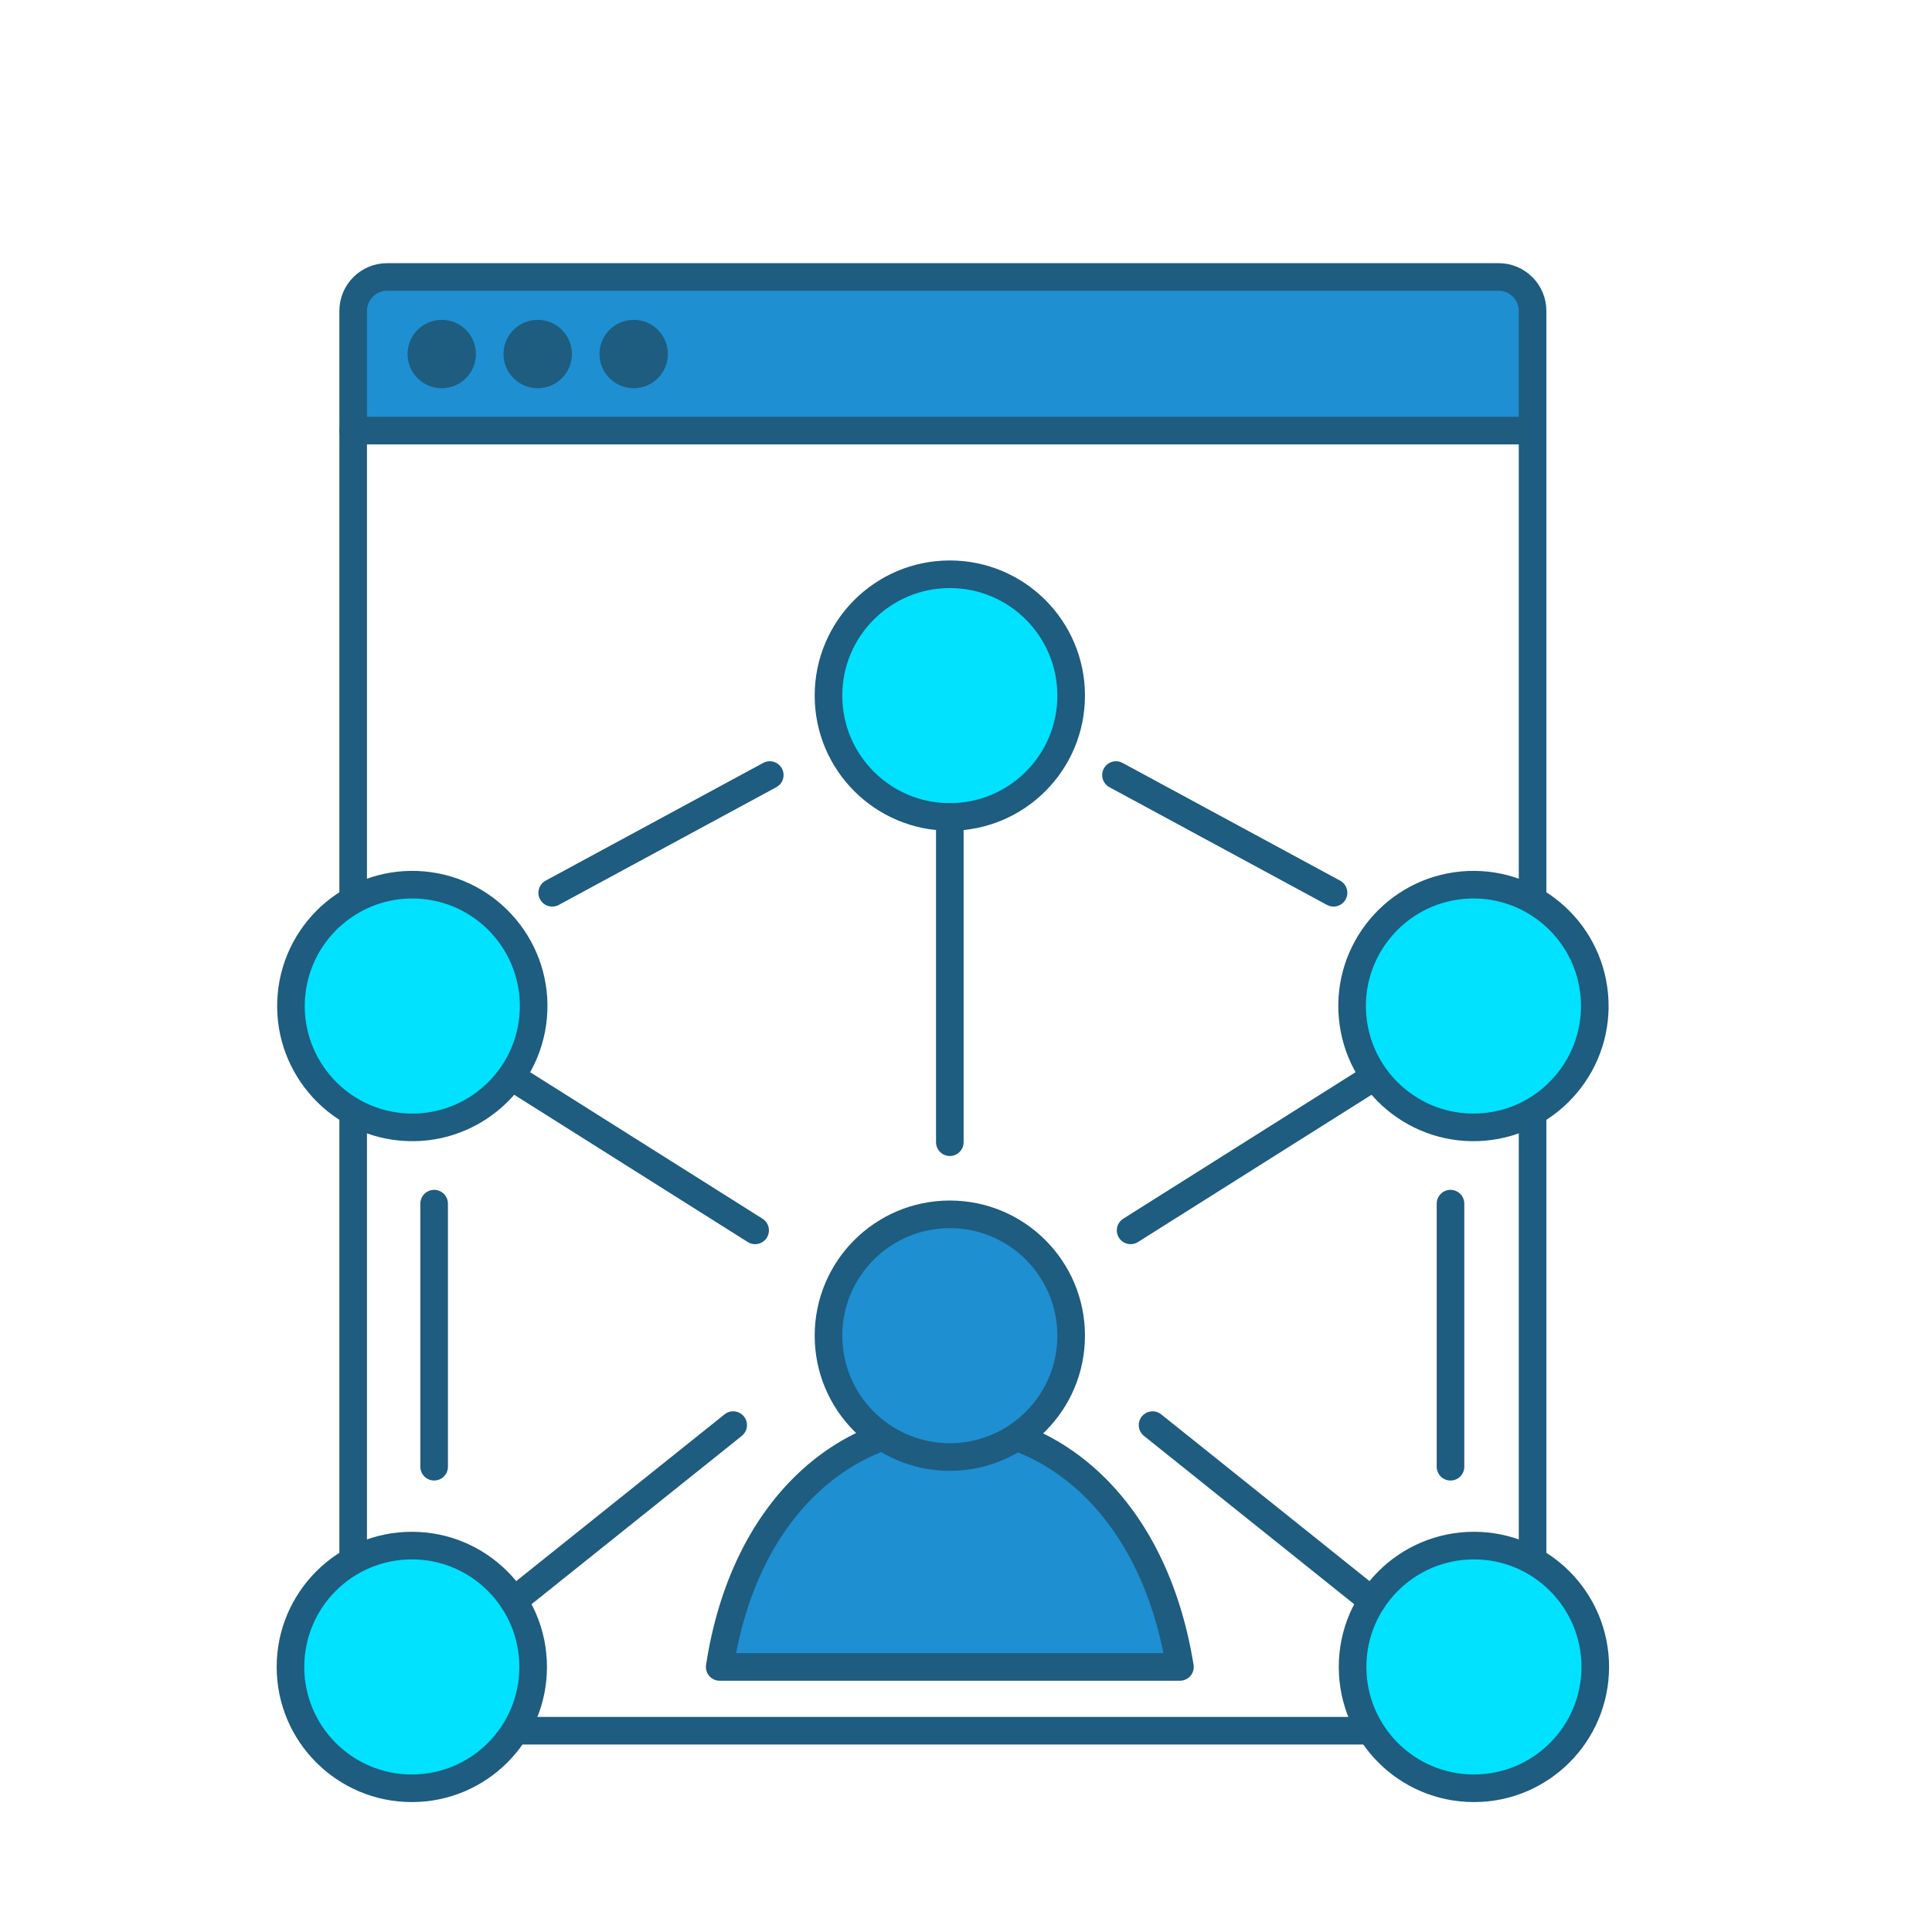 <?xml version="1.0" encoding="UTF-8" standalone="no"?> <svg xmlns="http://www.w3.org/2000/svg" xmlns:xlink="http://www.w3.org/1999/xlink" xmlns:serif="http://www.serif.com/" width="100%" height="100%" viewBox="0 0 140 140" xml:space="preserve" style="fill-rule:evenodd;clip-rule:evenodd;stroke-linecap:round;stroke-linejoin:round;stroke-miterlimit:1.5;"> <rect id="Монтажная-область1" serif:id="Монтажная область1" x="0" y="0" width="140" height="140" style="fill:none;"></rect> <g> <path d="M111.056,22.529c0,-1.358 -1.101,-2.459 -2.459,-2.459c-12.419,0 -68.127,0 -80.545,0c-1.359,0 -2.46,1.101 -2.46,2.459c0,14.259 0,8.675 0,8.675l85.464,0c0,0 0,5.584 0,-8.675Z" style="fill:#1e8fd1;"></path> <path d="M111.056,22.529c0,-1.358 -1.101,-2.459 -2.459,-2.459c-12.419,0 -68.127,0 -80.545,0c-1.359,0 -2.46,1.101 -2.46,2.459c0,14.259 0,86.165 0,100.424c0,1.358 1.101,2.46 2.46,2.46c12.418,0 68.126,0 80.545,0c1.358,0 2.459,-1.102 2.459,-2.46c0,-14.259 0,-86.165 0,-100.424Z" style="fill:none;stroke:#1e5c80;stroke-width:2px;"></path> <path d="M25.592,31.204l85.464,0" style="fill:none;stroke:#1e5c80;stroke-width:2px;"></path> <circle cx="32.01" cy="25.655" r="2.477" style="fill:#1e5c80;"></circle> <circle cx="38.964" cy="25.655" r="2.477" style="fill:#1e5c80;"></circle> <circle cx="45.919" cy="25.655" r="2.477" style="fill:#1e5c80;"></circle> </g> <path d="M52.152,120.792l33.352,0c-3.809,-23.441 -29.768,-23.284 -33.352,0" style="fill:#1e8fd1;stroke:#1e5c80;stroke-width:2px;"></path> <circle cx="68.828" cy="96.788" r="8.793" style="fill:#1e8fd1;stroke:#1e5c80;stroke-width:2px;"></circle> <circle cx="68.828" cy="50.406" r="8.793" style="fill:#00e2ff;stroke:#1e5c80;stroke-width:2px;"></circle> <circle cx="106.806" cy="120.792" r="8.793" style="fill:#00e2ff;stroke:#1e5c80;stroke-width:2px;"></circle> <path d="M105.988,64.142c-4.834,0.433 -8.408,4.709 -7.975,9.542c0.433,4.834 4.708,8.408 9.542,7.975c4.834,-0.432 8.407,-4.708 7.975,-9.542c-0.433,-4.834 -4.708,-8.407 -9.542,-7.975Z" style="fill:#00e2ff;stroke:#1e5c80;stroke-width:2px;"></path> <path d="M68.828,59.199l0,23.569" style="fill:none;stroke:#1e5c80;stroke-width:2px;"></path> <path d="M81.929,89.157l17.501,-11.035" style="fill:none;stroke:#1e5c80;stroke-width:2px;"></path> <path d="M83.52,103.27l15.91,12.736" style="fill:none;stroke:#1e5c80;stroke-width:2px;"></path> <path d="M105.109,87.221l0,19.063" style="fill:none;stroke:#1e5c80;stroke-width:2px;"></path> <path d="M80.868,56.163l15.765,8.531" style="fill:none;stroke:#1e5c80;stroke-width:2px;"></path> <circle cx="29.842" cy="120.792" r="8.793" style="fill:#00e2ff;stroke:#1e5c80;stroke-width:2px;"></circle> <path d="M30.661,64.142c4.833,0.433 8.407,4.709 7.974,9.542c-0.432,4.834 -4.708,8.408 -9.542,7.975c-4.834,-0.432 -8.407,-4.708 -7.975,-9.542c0.433,-4.834 4.709,-8.407 9.543,-7.975Z" style="fill:#00e2ff;stroke:#1e5c80;stroke-width:2px;"></path> <path d="M54.719,89.157l-17.501,-11.035" style="fill:none;stroke:#1e5c80;stroke-width:2px;"></path> <path d="M53.128,103.27l-15.91,12.736" style="fill:none;stroke:#1e5c80;stroke-width:2px;"></path> <path d="M31.459,87.221l0,19.063" style="fill:none;stroke:#1e5c80;stroke-width:2px;"></path> <path d="M55.781,56.163l-15.766,8.531" style="fill:none;stroke:#1e5c80;stroke-width:2px;"></path> </svg> 